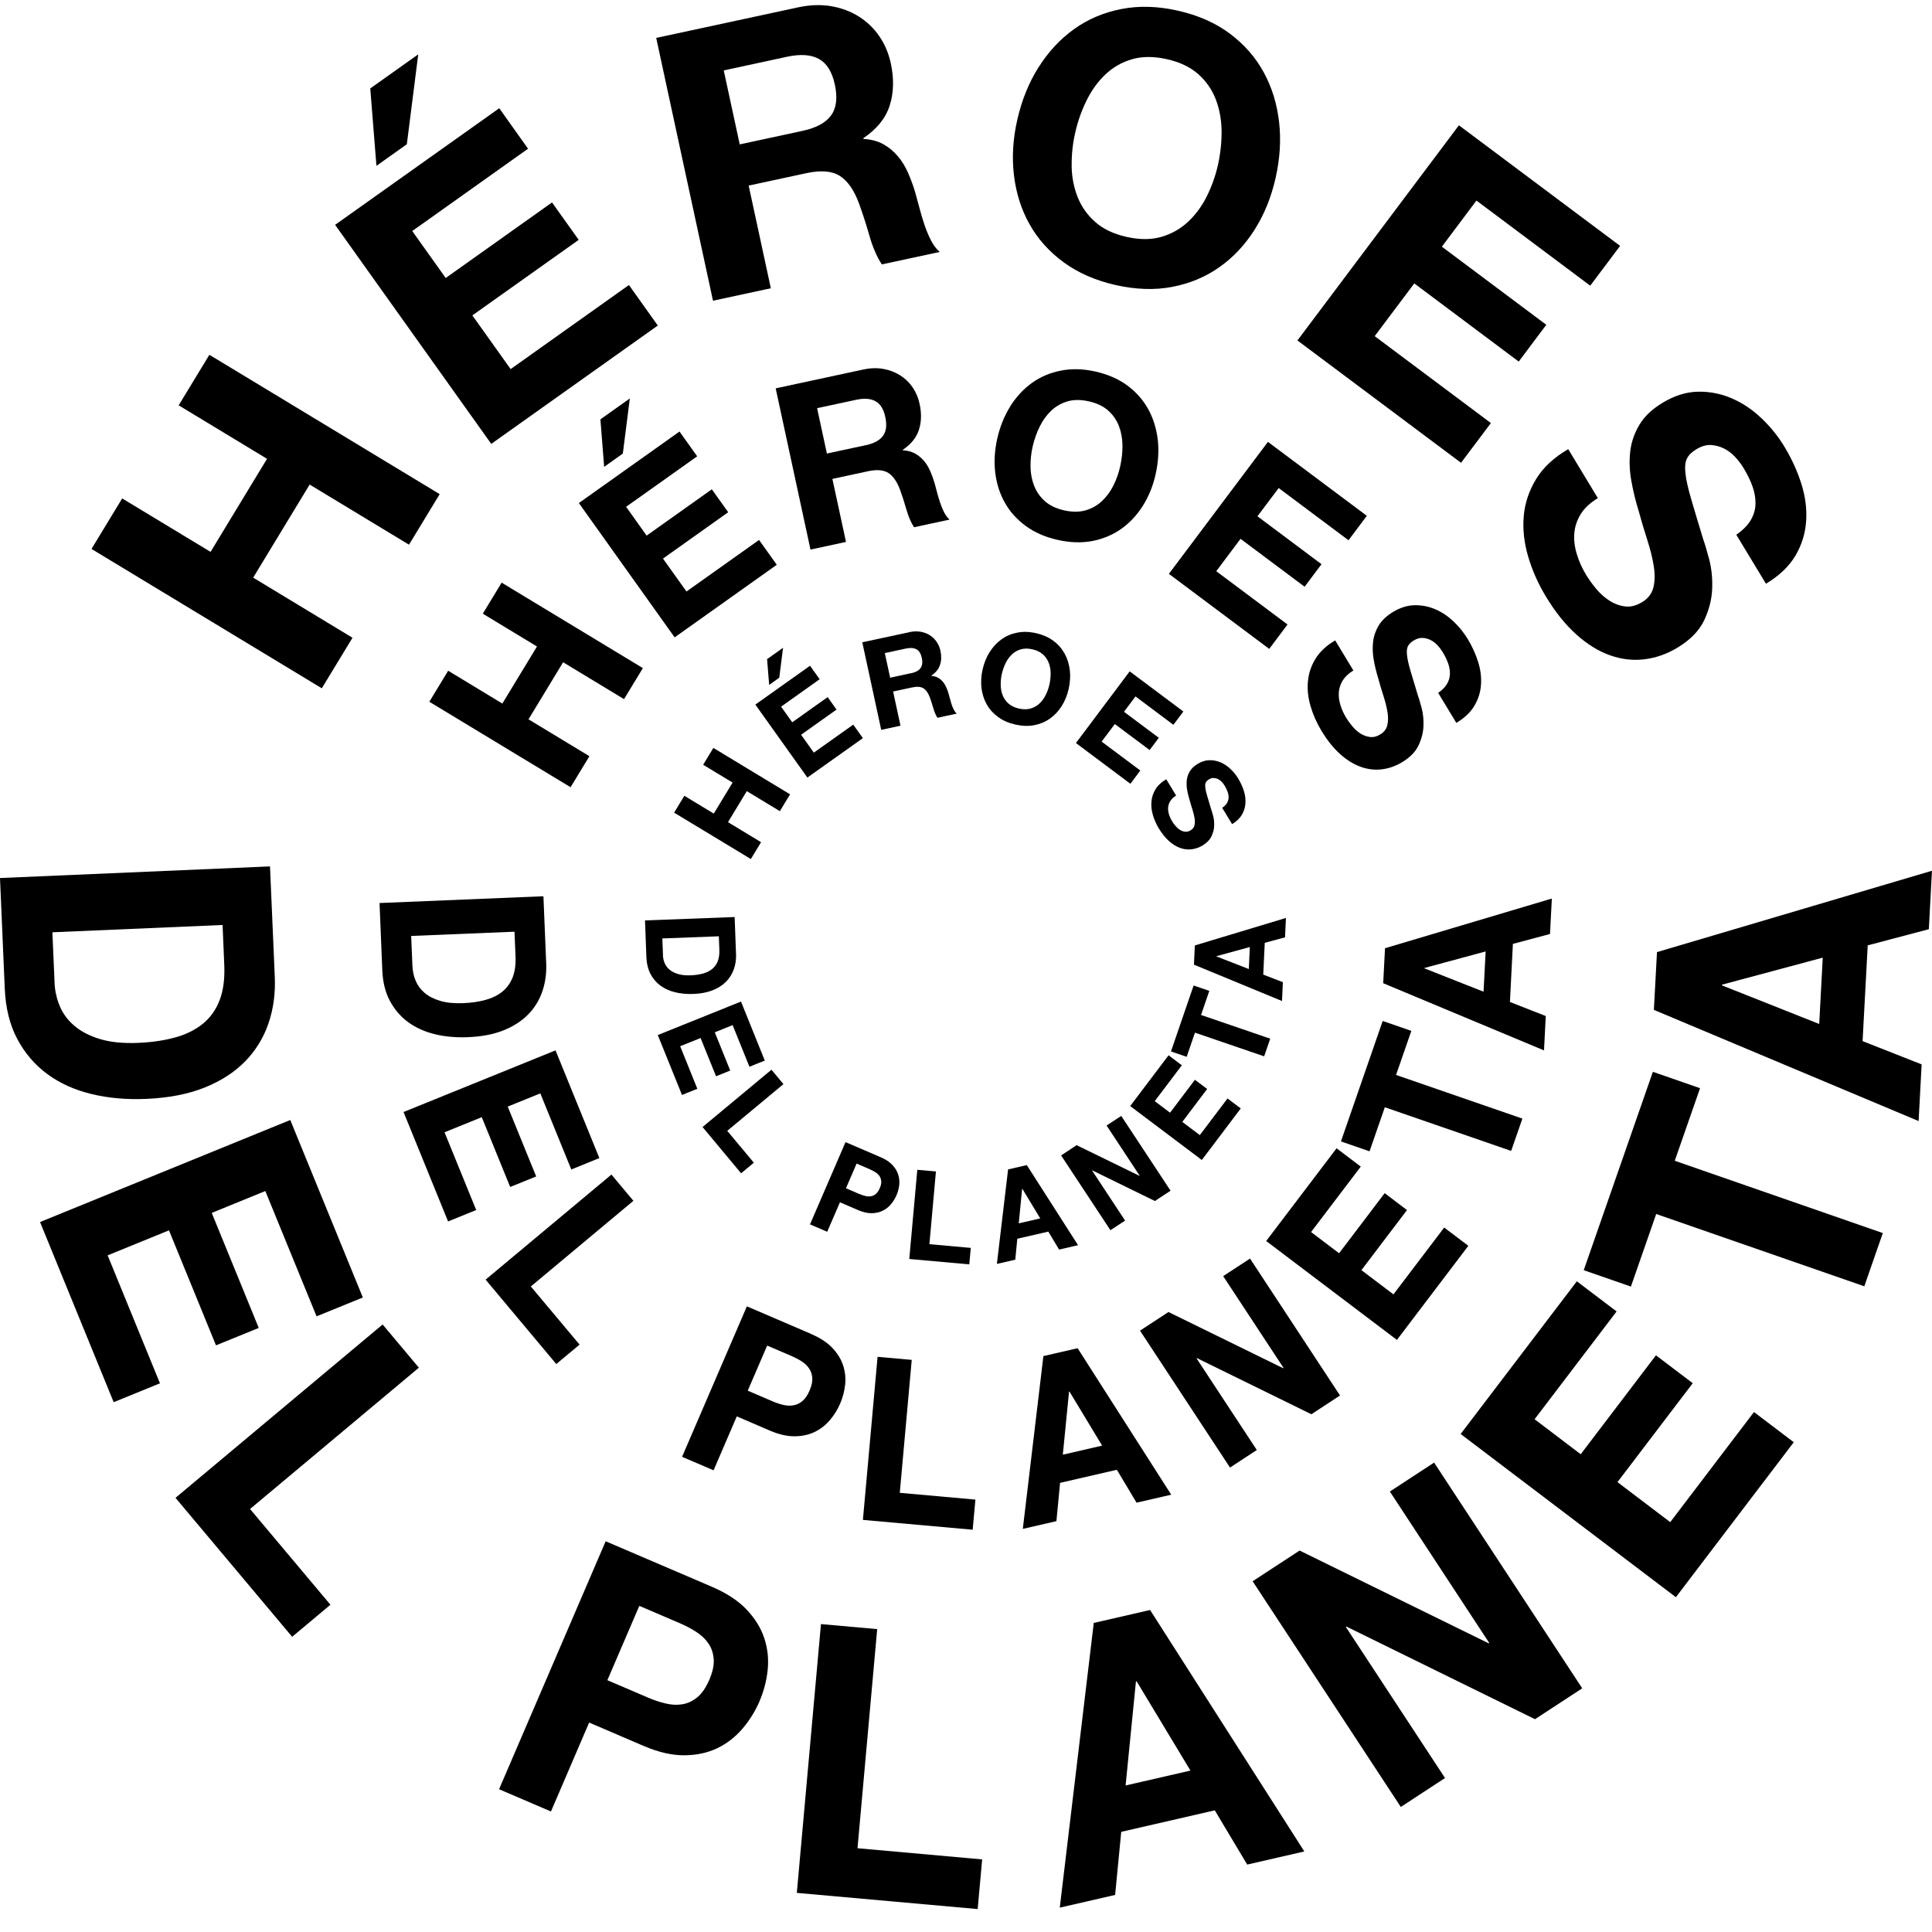 <svg width="69" height="69" viewBox="0 0 69 69" fill="none" xmlns="http://www.w3.org/2000/svg">
<g clip-path="url(#clip0_11968_343)">
<path d="M24.441 28.421L25.492 29.057L26.164 27.949L25.113 27.313L25.477 26.711L28.217 28.369L27.852 28.97L26.671 28.255L26 29.363L27.181 30.078L26.816 30.68L24.076 29.023L24.441 28.421Z" fill="black"/>
<path d="M28.929 23.776L29.273 24.258L27.896 25.238L28.294 25.796L29.559 24.897L29.876 25.342L28.611 26.241L29.065 26.88L30.473 25.88L30.817 26.362L28.835 27.77L26.977 25.164L28.929 23.777V23.776ZM27.396 23.54L27.47 24.461L27.831 24.204L27.966 23.135L27.396 23.54Z" fill="black"/>
<path d="M32.484 22.575C32.625 22.545 32.757 22.541 32.878 22.562C33 22.583 33.11 22.625 33.207 22.686C33.304 22.747 33.385 22.825 33.45 22.92C33.515 23.014 33.561 23.122 33.587 23.241C33.627 23.425 33.623 23.592 33.573 23.743C33.525 23.894 33.421 24.023 33.261 24.131V24.14C33.352 24.145 33.43 24.165 33.497 24.203C33.563 24.239 33.621 24.286 33.67 24.345C33.72 24.403 33.76 24.47 33.794 24.545C33.829 24.619 33.856 24.697 33.878 24.775C33.892 24.824 33.908 24.881 33.925 24.948C33.943 25.015 33.962 25.082 33.984 25.151C34.007 25.22 34.032 25.284 34.062 25.342C34.092 25.402 34.128 25.45 34.168 25.487L33.48 25.635C33.421 25.544 33.373 25.43 33.334 25.296C33.295 25.16 33.253 25.031 33.21 24.91C33.151 24.752 33.075 24.643 32.982 24.584C32.89 24.524 32.758 24.513 32.585 24.549L31.897 24.697L32.16 25.918L31.472 26.066L30.796 22.939L32.484 22.577V22.575ZM32.544 24.043C32.703 24.009 32.813 23.949 32.876 23.861C32.939 23.773 32.956 23.652 32.921 23.494C32.888 23.341 32.825 23.24 32.731 23.189C32.637 23.138 32.511 23.129 32.354 23.162L31.601 23.325L31.791 24.204L32.544 24.041V24.043Z" fill="black"/>
<path d="M35.345 23.289C35.46 23.105 35.601 22.954 35.765 22.835C35.93 22.715 36.118 22.636 36.328 22.595C36.539 22.553 36.763 22.56 37.002 22.614C37.245 22.669 37.451 22.76 37.621 22.887C37.792 23.014 37.926 23.168 38.024 23.346C38.121 23.523 38.182 23.72 38.208 23.935C38.233 24.151 38.218 24.374 38.166 24.607C38.115 24.834 38.031 25.039 37.916 25.22C37.801 25.4 37.662 25.548 37.497 25.665C37.333 25.781 37.146 25.859 36.938 25.899C36.73 25.939 36.504 25.932 36.262 25.877C36.023 25.823 35.816 25.732 35.644 25.606C35.472 25.479 35.336 25.33 35.239 25.154C35.14 24.979 35.079 24.785 35.053 24.572C35.028 24.36 35.042 24.14 35.092 23.912C35.145 23.679 35.23 23.47 35.345 23.286V23.289ZM35.739 24.462C35.742 24.594 35.764 24.716 35.809 24.83C35.854 24.945 35.922 25.043 36.017 25.127C36.111 25.211 36.235 25.27 36.391 25.306C36.545 25.34 36.684 25.34 36.805 25.306C36.926 25.27 37.032 25.212 37.122 25.127C37.212 25.043 37.285 24.943 37.345 24.825C37.403 24.709 37.448 24.585 37.478 24.454C37.509 24.316 37.524 24.18 37.523 24.046C37.521 23.912 37.499 23.786 37.454 23.67C37.409 23.555 37.34 23.455 37.246 23.369C37.152 23.286 37.028 23.226 36.872 23.19C36.717 23.154 36.579 23.156 36.458 23.19C36.337 23.226 36.231 23.286 36.141 23.371C36.051 23.456 35.976 23.559 35.916 23.68C35.857 23.801 35.812 23.931 35.78 24.067C35.751 24.198 35.737 24.328 35.74 24.459L35.739 24.462Z" fill="black"/>
<path d="M42.262 25.412L41.907 25.886L40.554 24.873L40.143 25.421L41.386 26.35L41.058 26.787L39.815 25.859L39.344 26.486L40.726 27.519L40.371 27.992L38.426 26.537L40.346 23.977L42.263 25.411L42.262 25.412Z" fill="black"/>
<path d="M41.796 28.608C41.752 28.679 41.727 28.755 41.719 28.833C41.712 28.911 41.722 28.994 41.748 29.079C41.773 29.165 41.811 29.248 41.858 29.327C41.891 29.381 41.93 29.436 41.977 29.491C42.023 29.548 42.075 29.595 42.132 29.633C42.191 29.672 42.252 29.695 42.319 29.703C42.385 29.712 42.454 29.696 42.523 29.654C42.597 29.61 42.642 29.55 42.66 29.475C42.678 29.4 42.678 29.315 42.663 29.22C42.648 29.124 42.621 29.021 42.587 28.911C42.551 28.8 42.517 28.685 42.485 28.569C42.449 28.451 42.419 28.333 42.398 28.213C42.377 28.094 42.373 27.977 42.385 27.865C42.397 27.753 42.434 27.647 42.494 27.546C42.554 27.446 42.647 27.358 42.772 27.282C42.913 27.197 43.053 27.153 43.194 27.15C43.335 27.147 43.468 27.174 43.596 27.229C43.724 27.285 43.842 27.364 43.949 27.467C44.057 27.57 44.148 27.682 44.221 27.804C44.308 27.948 44.376 28.094 44.423 28.245C44.471 28.395 44.489 28.543 44.48 28.69C44.47 28.834 44.428 28.972 44.353 29.099C44.278 29.226 44.162 29.338 44.003 29.433L43.65 28.851C43.73 28.796 43.786 28.739 43.822 28.676C43.858 28.615 43.877 28.549 43.879 28.484C43.879 28.416 43.869 28.348 43.843 28.278C43.818 28.207 43.783 28.134 43.738 28.061C43.709 28.012 43.674 27.967 43.635 27.925C43.596 27.883 43.551 27.849 43.502 27.825C43.453 27.801 43.4 27.788 43.347 27.785C43.293 27.782 43.236 27.798 43.178 27.834C43.124 27.867 43.086 27.903 43.065 27.943C43.044 27.983 43.038 28.043 43.046 28.119C43.053 28.195 43.076 28.297 43.112 28.419C43.148 28.542 43.196 28.703 43.255 28.9C43.276 28.957 43.3 29.039 43.329 29.147C43.357 29.254 43.367 29.369 43.363 29.494C43.359 29.62 43.326 29.744 43.267 29.869C43.208 29.993 43.101 30.102 42.949 30.195C42.823 30.271 42.691 30.316 42.555 30.332C42.418 30.349 42.282 30.332 42.146 30.283C42.01 30.234 41.876 30.151 41.748 30.037C41.619 29.922 41.498 29.769 41.384 29.583C41.293 29.432 41.223 29.273 41.175 29.109C41.126 28.945 41.109 28.785 41.123 28.628C41.136 28.472 41.185 28.325 41.269 28.186C41.353 28.049 41.482 27.93 41.652 27.831L42.005 28.413C41.912 28.469 41.845 28.533 41.8 28.605L41.796 28.608Z" fill="black"/>
<path d="M16.006 23.955L17.941 25.127L19.178 23.089L17.243 21.917L17.916 20.809L22.96 23.861L22.287 24.969L20.111 23.652L18.875 25.69L21.051 27.007L20.378 28.115L15.333 25.063L16.006 23.955Z" fill="black"/>
<path d="M24.266 15.409L24.899 16.297L22.361 18.1L23.094 19.129L25.422 17.475L26.007 18.294L23.678 19.949L24.517 21.125L27.109 19.284L27.742 20.171L24.094 22.763L20.674 17.966L24.268 15.412L24.266 15.409ZM21.443 14.976L21.577 16.673L22.244 16.199L22.494 14.23L21.444 14.976H21.443Z" fill="black"/>
<path d="M30.812 13.2C31.071 13.144 31.312 13.135 31.538 13.174C31.764 13.213 31.965 13.289 32.145 13.403C32.325 13.516 32.474 13.659 32.594 13.834C32.713 14.009 32.797 14.206 32.843 14.425C32.917 14.764 32.908 15.072 32.819 15.35C32.73 15.627 32.538 15.866 32.242 16.065L32.245 16.081C32.411 16.09 32.553 16.129 32.676 16.195C32.797 16.262 32.903 16.349 32.995 16.455C33.086 16.561 33.16 16.685 33.222 16.823C33.283 16.962 33.334 17.103 33.376 17.246C33.401 17.336 33.43 17.443 33.461 17.566C33.492 17.688 33.53 17.812 33.572 17.939C33.614 18.064 33.661 18.182 33.715 18.291C33.771 18.4 33.835 18.488 33.913 18.557L32.645 18.83C32.535 18.663 32.446 18.454 32.374 18.205C32.303 17.955 32.227 17.719 32.145 17.494C32.037 17.203 31.898 17.001 31.728 16.892C31.557 16.783 31.314 16.762 30.996 16.831L29.728 17.104L30.214 19.354L28.946 19.628L27.703 13.87L30.812 13.201V13.2ZM30.923 15.901C31.213 15.838 31.418 15.726 31.535 15.566C31.653 15.406 31.68 15.181 31.617 14.89C31.557 14.611 31.441 14.422 31.267 14.329C31.095 14.233 30.863 14.216 30.572 14.279L29.182 14.578L29.532 16.198L30.922 15.899L30.923 15.901Z" fill="black"/>
<path d="M36.078 14.514C36.291 14.176 36.549 13.897 36.853 13.677C37.157 13.458 37.502 13.312 37.889 13.236C38.277 13.159 38.69 13.171 39.131 13.271C39.577 13.373 39.956 13.54 40.27 13.774C40.584 14.009 40.831 14.291 41.011 14.618C41.19 14.945 41.302 15.309 41.349 15.705C41.394 16.102 41.368 16.514 41.271 16.943C41.177 17.361 41.023 17.737 40.812 18.07C40.601 18.403 40.344 18.677 40.042 18.89C39.739 19.104 39.395 19.247 39.013 19.322C38.628 19.395 38.214 19.381 37.768 19.281C37.327 19.181 36.949 19.015 36.632 18.783C36.315 18.55 36.065 18.272 35.885 17.949C35.704 17.627 35.591 17.27 35.544 16.879C35.498 16.488 35.522 16.083 35.616 15.665C35.713 15.236 35.869 14.853 36.081 14.514H36.078ZM36.804 16.674C36.808 16.915 36.852 17.14 36.934 17.351C37.016 17.561 37.143 17.743 37.318 17.899C37.492 18.054 37.721 18.163 38.006 18.227C38.29 18.291 38.544 18.291 38.769 18.227C38.993 18.163 39.186 18.052 39.352 17.899C39.517 17.745 39.654 17.56 39.762 17.345C39.87 17.13 39.952 16.901 40.006 16.659C40.063 16.407 40.09 16.158 40.088 15.908C40.085 15.659 40.043 15.429 39.961 15.215C39.879 15.002 39.752 14.818 39.578 14.663C39.404 14.508 39.174 14.399 38.89 14.334C38.606 14.27 38.352 14.27 38.127 14.334C37.903 14.4 37.709 14.511 37.544 14.667C37.378 14.824 37.24 15.015 37.131 15.238C37.021 15.462 36.938 15.699 36.88 15.95C36.825 16.192 36.801 16.432 36.805 16.673L36.804 16.674Z" fill="black"/>
<path d="M48.814 18.423L48.161 19.295L45.667 17.43L44.909 18.439L47.197 20.15L46.593 20.955L44.305 19.244L43.438 20.4L45.983 22.303L45.33 23.175L41.746 20.495L45.283 15.781L48.814 18.421V18.423Z" fill="black"/>
<path d="M47.955 24.301C47.874 24.434 47.828 24.572 47.816 24.718C47.804 24.863 47.822 25.015 47.87 25.172C47.917 25.33 47.985 25.481 48.073 25.627C48.133 25.726 48.205 25.827 48.29 25.93C48.375 26.033 48.471 26.12 48.577 26.19C48.683 26.26 48.798 26.304 48.921 26.32C49.044 26.337 49.168 26.307 49.295 26.229C49.431 26.147 49.516 26.036 49.548 25.898C49.579 25.759 49.582 25.602 49.552 25.427C49.524 25.252 49.476 25.061 49.41 24.857C49.344 24.652 49.281 24.443 49.223 24.228C49.156 24.012 49.103 23.794 49.063 23.573C49.023 23.352 49.015 23.14 49.038 22.932C49.06 22.724 49.127 22.529 49.236 22.344C49.347 22.159 49.518 21.996 49.748 21.857C50.007 21.7 50.266 21.62 50.524 21.615C50.781 21.611 51.028 21.66 51.264 21.761C51.501 21.863 51.716 22.009 51.915 22.197C52.112 22.387 52.28 22.593 52.418 22.82C52.578 23.084 52.7 23.355 52.788 23.632C52.877 23.91 52.911 24.183 52.893 24.451C52.875 24.718 52.797 24.97 52.658 25.203C52.521 25.438 52.305 25.642 52.012 25.818L51.363 24.745C51.508 24.645 51.614 24.537 51.68 24.424C51.746 24.31 51.781 24.191 51.783 24.068C51.786 23.944 51.764 23.819 51.718 23.689C51.671 23.559 51.607 23.426 51.525 23.29C51.471 23.201 51.407 23.117 51.335 23.04C51.261 22.962 51.179 22.901 51.088 22.856C50.997 22.811 50.901 22.787 50.802 22.783C50.704 22.778 50.599 22.808 50.491 22.874C50.393 22.933 50.324 23.001 50.285 23.075C50.246 23.15 50.234 23.258 50.251 23.399C50.266 23.541 50.306 23.725 50.373 23.952C50.439 24.179 50.529 24.473 50.639 24.837C50.677 24.943 50.722 25.094 50.774 25.291C50.825 25.488 50.847 25.702 50.838 25.932C50.829 26.162 50.771 26.392 50.662 26.622C50.553 26.852 50.357 27.052 50.074 27.222C49.844 27.361 49.601 27.446 49.349 27.476C49.096 27.506 48.845 27.476 48.595 27.386C48.344 27.297 48.1 27.144 47.862 26.932C47.624 26.719 47.401 26.441 47.194 26.098C47.026 25.82 46.897 25.53 46.808 25.227C46.718 24.924 46.685 24.63 46.711 24.342C46.736 24.053 46.826 23.782 46.981 23.528C47.137 23.274 47.371 23.055 47.686 22.872L48.335 23.946C48.166 24.049 48.04 24.165 47.959 24.298L47.955 24.301Z" fill="black"/>
<path d="M4.362 17.8L7.52 19.71L9.537 16.386L6.381 14.476L7.478 12.671L15.703 17.648L14.607 19.453L11.059 17.306L9.042 20.63L12.589 22.777L11.493 24.582L3.268 19.605L4.364 17.8H4.362Z" fill="black"/>
<path d="M17.829 3.864L18.859 5.311L14.723 8.251L15.918 9.928L19.715 7.23L20.668 8.566L16.87 11.264L18.237 13.182L22.462 10.179L23.493 11.626L17.545 15.853L11.968 8.03L17.829 3.866V3.864ZM13.224 3.158L13.444 5.923L14.53 5.151L14.937 1.941L13.224 3.158Z" fill="black"/>
<path d="M28.503 0.263C28.924 0.172 29.318 0.158 29.686 0.221C30.053 0.284 30.383 0.408 30.676 0.593C30.969 0.778 31.211 1.012 31.405 1.296C31.6 1.58 31.736 1.901 31.814 2.261C31.933 2.813 31.92 3.316 31.775 3.769C31.63 4.223 31.316 4.611 30.834 4.935L30.84 4.962C31.109 4.977 31.344 5.039 31.542 5.148C31.739 5.257 31.913 5.399 32.06 5.573C32.209 5.747 32.333 5.947 32.431 6.174C32.53 6.401 32.615 6.63 32.684 6.863C32.725 7.01 32.772 7.184 32.825 7.382C32.877 7.582 32.937 7.784 33.004 7.99C33.072 8.196 33.149 8.387 33.239 8.565C33.327 8.743 33.435 8.887 33.561 8.998L31.494 9.443C31.316 9.17 31.168 8.829 31.052 8.423C30.937 8.017 30.812 7.632 30.679 7.266C30.502 6.789 30.275 6.462 29.998 6.285C29.72 6.106 29.322 6.073 28.805 6.183L26.738 6.628L27.53 10.295L25.464 10.74L23.436 1.354L28.503 0.263ZM28.682 4.668C29.156 4.566 29.49 4.384 29.681 4.123C29.872 3.861 29.917 3.494 29.816 3.021C29.717 2.565 29.527 2.259 29.246 2.105C28.965 1.95 28.586 1.925 28.112 2.026L25.848 2.515L26.419 5.157L28.683 4.669L28.682 4.668Z" fill="black"/>
<path d="M37.09 2.406C37.436 1.855 37.858 1.401 38.353 1.044C38.848 0.687 39.412 0.447 40.043 0.323C40.674 0.199 41.349 0.218 42.066 0.381C42.793 0.545 43.412 0.818 43.924 1.202C44.435 1.584 44.838 2.043 45.131 2.579C45.424 3.115 45.606 3.705 45.681 4.351C45.756 4.998 45.713 5.671 45.554 6.37C45.398 7.052 45.15 7.664 44.805 8.207C44.461 8.749 44.042 9.195 43.548 9.543C43.055 9.891 42.496 10.125 41.869 10.245C41.242 10.366 40.566 10.343 39.839 10.179C39.121 10.016 38.504 9.746 37.986 9.367C37.469 8.987 37.064 8.535 36.769 8.008C36.474 7.482 36.289 6.9 36.213 6.261C36.136 5.623 36.175 4.963 36.331 4.281C36.489 3.582 36.742 2.957 37.089 2.404L37.09 2.406ZM38.272 5.928C38.279 6.321 38.35 6.688 38.484 7.031C38.619 7.375 38.827 7.672 39.111 7.924C39.394 8.177 39.768 8.356 40.233 8.46C40.696 8.565 41.111 8.565 41.476 8.46C41.84 8.354 42.158 8.175 42.427 7.924C42.696 7.673 42.919 7.372 43.095 7.021C43.272 6.67 43.405 6.298 43.495 5.904C43.587 5.493 43.632 5.084 43.628 4.68C43.623 4.274 43.554 3.897 43.421 3.551C43.288 3.203 43.08 2.904 42.798 2.65C42.514 2.398 42.141 2.219 41.676 2.114C41.212 2.01 40.797 2.01 40.433 2.114C40.068 2.22 39.751 2.401 39.48 2.658C39.21 2.913 38.985 3.224 38.806 3.588C38.627 3.952 38.49 4.339 38.398 4.75C38.308 5.144 38.268 5.537 38.275 5.929L38.272 5.928Z" fill="black"/>
<path d="M57.86 8.783L56.794 10.203L52.73 7.163L51.495 8.81L55.225 11.6L54.24 12.913L50.51 10.122L49.096 12.005L53.246 15.109L52.18 16.529L46.337 12.159L52.104 4.475L57.86 8.781V8.783Z" fill="black"/>
<path d="M56.453 18.363C56.322 18.578 56.245 18.805 56.226 19.042C56.206 19.28 56.235 19.526 56.313 19.783C56.389 20.04 56.5 20.288 56.645 20.527C56.742 20.688 56.86 20.852 56.999 21.021C57.137 21.188 57.294 21.33 57.469 21.445C57.644 21.56 57.831 21.63 58.03 21.657C58.228 21.684 58.432 21.634 58.64 21.509C58.863 21.375 59 21.194 59.053 20.968C59.105 20.743 59.108 20.488 59.06 20.201C59.014 19.916 58.936 19.605 58.828 19.272C58.721 18.939 58.619 18.597 58.523 18.247C58.414 17.893 58.327 17.537 58.263 17.179C58.197 16.82 58.184 16.473 58.221 16.135C58.258 15.798 58.368 15.478 58.546 15.177C58.725 14.875 59.003 14.611 59.38 14.384C59.803 14.128 60.225 13.997 60.645 13.989C61.066 13.982 61.468 14.061 61.852 14.228C62.237 14.394 62.59 14.632 62.913 14.941C63.236 15.248 63.508 15.587 63.731 15.956C63.991 16.386 64.191 16.826 64.335 17.28C64.478 17.734 64.534 18.179 64.505 18.615C64.475 19.051 64.348 19.462 64.123 19.844C63.897 20.226 63.547 20.561 63.07 20.848L62.011 19.098C62.247 18.933 62.419 18.759 62.528 18.573C62.636 18.388 62.693 18.194 62.696 17.993C62.7 17.791 62.664 17.585 62.59 17.373C62.515 17.163 62.409 16.945 62.274 16.722C62.186 16.576 62.083 16.44 61.963 16.313C61.843 16.186 61.71 16.086 61.561 16.013C61.411 15.94 61.257 15.901 61.096 15.893C60.934 15.886 60.765 15.937 60.587 16.043C60.425 16.14 60.313 16.249 60.251 16.371C60.188 16.492 60.168 16.67 60.194 16.901C60.218 17.133 60.285 17.433 60.393 17.803C60.5 18.172 60.645 18.654 60.825 19.247C60.888 19.419 60.959 19.665 61.045 19.986C61.128 20.307 61.163 20.655 61.149 21.031C61.134 21.406 61.039 21.781 60.862 22.156C60.684 22.53 60.366 22.856 59.904 23.134C59.527 23.361 59.133 23.498 58.722 23.547C58.311 23.596 57.901 23.547 57.493 23.401C57.084 23.255 56.685 23.008 56.298 22.66C55.909 22.312 55.545 21.86 55.207 21.299C54.934 20.846 54.723 20.373 54.578 19.88C54.433 19.387 54.379 18.905 54.419 18.436C54.46 17.966 54.608 17.524 54.861 17.11C55.113 16.695 55.496 16.34 56.008 16.041L57.066 17.791C56.79 17.958 56.585 18.149 56.453 18.364V18.363Z" fill="black"/>
<path d="M26.288 34.062C26.295 34.258 26.27 34.441 26.21 34.611C26.15 34.783 26.057 34.933 25.93 35.061C25.803 35.189 25.643 35.292 25.447 35.369C25.253 35.445 25.022 35.489 24.756 35.498C24.523 35.507 24.307 35.486 24.107 35.437C23.908 35.388 23.735 35.309 23.587 35.2C23.438 35.091 23.32 34.952 23.232 34.783C23.144 34.614 23.095 34.414 23.085 34.181L23.036 32.872L26.237 32.751L26.286 34.061L26.288 34.062ZM23.676 34.113C23.679 34.21 23.7 34.303 23.736 34.392C23.772 34.482 23.83 34.561 23.91 34.628C23.989 34.697 24.09 34.749 24.215 34.786C24.339 34.824 24.488 34.84 24.665 34.833C24.826 34.827 24.971 34.806 25.1 34.771C25.229 34.737 25.338 34.683 25.429 34.611C25.519 34.54 25.586 34.447 25.633 34.334C25.677 34.22 25.697 34.081 25.691 33.916L25.673 33.439L23.655 33.516L23.678 34.111L23.676 34.113Z" fill="black"/>
<path d="M27.315 37.877L26.766 38.098L26.165 36.611L25.528 36.868L26.079 38.234L25.573 38.438L25.021 37.072L24.292 37.365L24.905 38.885L24.357 39.106L23.492 36.966L26.464 35.77L27.315 37.879V37.877Z" fill="black"/>
<path d="M27.98 38.719L25.973 40.387L26.923 41.525L26.468 41.903L25.091 40.251L27.552 38.204L27.98 38.718V38.719Z" fill="black"/>
<path d="M31.458 41.332C31.633 41.407 31.77 41.498 31.869 41.604C31.969 41.71 32.038 41.824 32.077 41.944C32.116 42.065 32.129 42.189 32.116 42.318C32.102 42.445 32.069 42.57 32.017 42.69C31.966 42.807 31.899 42.916 31.814 43.015C31.73 43.114 31.63 43.19 31.515 43.245C31.399 43.3 31.269 43.327 31.124 43.329C30.979 43.329 30.818 43.291 30.644 43.217L29.998 42.939L29.543 43.992L28.929 43.727L30.197 40.79L31.458 41.332ZM30.692 42.642C30.762 42.672 30.833 42.696 30.903 42.713C30.973 42.731 31.039 42.734 31.102 42.724C31.165 42.713 31.224 42.687 31.278 42.642C31.334 42.597 31.38 42.528 31.42 42.434C31.461 42.342 31.479 42.26 31.473 42.189C31.467 42.119 31.447 42.056 31.411 42.004C31.375 41.952 31.328 41.906 31.266 41.867C31.205 41.828 31.141 41.794 31.07 41.762L30.593 41.556L30.213 42.437L30.691 42.643L30.692 42.642Z" fill="black"/>
<path d="M33.426 41.838L33.193 44.435L34.671 44.568L34.617 45.156L32.474 44.964L32.761 41.779L33.428 41.838H33.426Z" fill="black"/>
<path d="M36.671 41.61L38.502 44.471L37.825 44.628L37.44 43.986L36.332 44.241L36.26 44.989L35.603 45.14L36.003 41.765L36.671 41.611V41.61ZM37.151 43.514L36.513 42.457H36.505L36.384 43.691L37.153 43.514H37.151Z" fill="black"/>
<path d="M38.451 40.899L40.695 41.994L40.702 41.989L39.521 40.197L40.044 39.854L41.806 42.525L41.247 42.893L39.011 41.8L39.003 41.804L40.182 43.593L39.658 43.936L37.897 41.265L38.451 40.899Z" fill="black"/>
<path d="M41.736 37.69L42.208 38.046L41.241 39.327L41.788 39.739L42.676 38.564L43.113 38.892L42.225 40.068L42.851 40.539L43.84 39.231L44.313 39.587L42.922 41.428L40.364 39.502L41.736 37.687V37.69Z" fill="black"/>
<path d="M42.381 37.743L41.82 37.552L42.629 35.197L43.19 35.388L42.894 36.249L45.365 37.095L45.148 37.726L42.677 36.881L42.381 37.743Z" fill="black"/>
<path d="M42.672 33.766L45.926 32.784L45.894 33.477L45.17 33.672L45.116 34.807L45.817 35.079L45.786 35.751L42.641 34.452L42.673 33.768L42.672 33.766ZM44.637 33.822L43.445 34.149V34.158L44.6 34.608L44.637 33.822Z" fill="black"/>
<path d="M19.507 34.404C19.522 34.762 19.476 35.097 19.368 35.41C19.26 35.724 19.091 35.999 18.86 36.233C18.628 36.469 18.335 36.657 17.98 36.799C17.624 36.941 17.204 37.022 16.718 37.042C16.292 37.06 15.895 37.025 15.53 36.936C15.165 36.847 14.847 36.703 14.576 36.505C14.306 36.306 14.089 36.052 13.924 35.745C13.76 35.437 13.67 35.071 13.653 34.646L13.555 32.251L19.408 32.009L19.507 34.404ZM14.732 34.516C14.739 34.692 14.777 34.862 14.844 35.025C14.911 35.188 15.017 35.333 15.161 35.457C15.306 35.581 15.492 35.676 15.719 35.745C15.946 35.813 16.221 35.84 16.543 35.827C16.837 35.815 17.104 35.776 17.338 35.712C17.573 35.648 17.774 35.549 17.938 35.418C18.103 35.286 18.225 35.116 18.308 34.909C18.39 34.7 18.424 34.446 18.411 34.146L18.375 33.275L14.685 33.427L14.73 34.516H14.732Z" fill="black"/>
<path d="M21.407 41.359L20.403 41.767L19.297 39.049L18.133 39.521L19.149 42.016L18.221 42.392L17.206 39.899L15.876 40.439L17.007 43.215L16.003 43.623L14.412 39.715L19.84 37.513L21.407 41.362V41.359Z" fill="black"/>
<path d="M22.621 42.887L18.958 45.945L20.699 48.022L19.867 48.716L17.343 45.701L21.837 41.949L22.622 42.887H22.621Z" fill="black"/>
<path d="M28.977 47.647C29.297 47.784 29.549 47.95 29.731 48.144C29.913 48.338 30.041 48.546 30.112 48.767C30.184 48.988 30.208 49.215 30.184 49.447C30.16 49.681 30.1 49.907 30.006 50.128C29.913 50.345 29.789 50.542 29.635 50.723C29.481 50.903 29.299 51.044 29.089 51.144C28.88 51.244 28.641 51.295 28.375 51.296C28.108 51.296 27.815 51.23 27.495 51.093L26.314 50.585L25.485 52.511L24.36 52.029L26.674 46.655L28.98 47.645L28.977 47.647ZM27.58 50.043C27.709 50.099 27.838 50.142 27.966 50.173C28.093 50.205 28.216 50.211 28.331 50.191C28.446 50.172 28.554 50.123 28.654 50.04C28.754 49.958 28.841 49.833 28.914 49.661C28.988 49.489 29.019 49.34 29.01 49.212C29.001 49.083 28.962 48.97 28.896 48.873C28.831 48.776 28.742 48.692 28.632 48.62C28.521 48.549 28.401 48.486 28.273 48.431L27.399 48.056L26.705 49.667L27.579 50.042L27.58 50.043Z" fill="black"/>
<path d="M32.562 48.567L32.135 53.315L34.836 53.557L34.738 54.633L30.818 54.282L31.342 48.458L32.561 48.567H32.562Z" fill="black"/>
<path d="M38.486 48.15L41.83 53.382L40.591 53.667L39.888 52.492L37.86 52.959L37.729 54.327L36.529 54.603L37.264 48.432L38.487 48.15H38.486ZM39.362 51.63L38.195 49.697L38.18 49.7L37.958 51.953L39.363 51.629L39.362 51.63Z" fill="black"/>
<path d="M41.73 46.857L45.828 48.865L45.842 48.856L43.685 45.576L44.644 44.949L47.858 49.839L46.835 50.509L42.747 48.504L42.734 48.513L44.886 51.786L43.929 52.413L40.715 47.523L41.732 46.857H41.73Z" fill="black"/>
<path d="M47.736 41.011L48.599 41.664L46.824 44.002L47.825 44.759L49.453 42.613L50.25 43.217L48.622 45.362L49.766 46.228L51.578 43.841L52.441 44.493L49.89 47.854L45.221 44.322L47.735 41.01L47.736 41.011Z" fill="black"/>
<path d="M48.914 41.119L47.891 40.765L49.382 36.463L50.405 36.817L49.859 38.391L54.371 39.95L53.97 41.104L49.458 39.545L48.912 41.119H48.914Z" fill="black"/>
<path d="M49.466 33.865L55.423 32.091L55.357 33.357L54.032 33.71L53.926 35.785L55.206 36.287L55.143 37.514L49.4 35.115L49.465 33.863L49.466 33.865ZM53.059 33.98L50.875 34.57V34.585L52.984 35.418L53.059 33.98Z" fill="black"/>
<path d="M9.814 34.891C9.839 35.481 9.765 36.033 9.588 36.55C9.412 37.066 9.133 37.519 8.754 37.907C8.374 38.295 7.891 38.607 7.306 38.842C6.721 39.076 6.027 39.211 5.226 39.246C4.523 39.276 3.871 39.219 3.269 39.073C2.668 38.928 2.143 38.692 1.696 38.364C1.249 38.035 0.89 37.62 0.621 37.114C0.35 36.608 0.2 36.005 0.17 35.304L0 31.358L9.643 30.943L9.814 34.888V34.891ZM1.947 35.089C1.959 35.379 2.022 35.66 2.133 35.928C2.243 36.197 2.418 36.433 2.658 36.638C2.897 36.841 3.204 36.999 3.577 37.111C3.951 37.223 4.404 37.268 4.937 37.245C5.423 37.225 5.86 37.16 6.249 37.054C6.637 36.948 6.965 36.786 7.236 36.569C7.506 36.353 7.708 36.072 7.841 35.728C7.974 35.385 8.031 34.965 8.01 34.47L7.949 33.035L1.871 33.296L1.949 35.089H1.947Z" fill="black"/>
<path d="M12.959 46.339L11.306 47.012L9.476 42.537L7.562 43.318L9.241 47.426L7.714 48.048L6.035 43.941L3.844 44.834L5.713 49.404L4.06 50.078L1.43 43.644L10.367 40L12.959 46.34V46.339Z" fill="black"/>
<path d="M14.96 48.846L8.93 53.893L11.801 57.312L10.434 58.457L6.268 53.494L13.665 47.303L14.96 48.846Z" fill="black"/>
<path d="M25.429 56.673C25.956 56.898 26.37 57.172 26.671 57.491C26.971 57.811 27.181 58.153 27.299 58.517C27.417 58.881 27.457 59.256 27.417 59.64C27.378 60.025 27.279 60.398 27.124 60.763C26.971 61.118 26.768 61.445 26.514 61.742C26.259 62.039 25.96 62.271 25.615 62.437C25.269 62.602 24.876 62.686 24.438 62.689C23.998 62.692 23.515 62.58 22.988 62.355L21.041 61.52L19.677 64.696L17.824 63.901L21.631 55.045L25.431 56.673H25.429ZM23.131 60.624C23.343 60.715 23.554 60.787 23.766 60.837C23.977 60.888 24.177 60.899 24.369 60.867C24.559 60.836 24.737 60.754 24.903 60.618C25.067 60.483 25.211 60.275 25.332 59.994C25.453 59.713 25.506 59.465 25.489 59.253C25.473 59.041 25.411 58.855 25.302 58.696C25.193 58.536 25.048 58.399 24.865 58.281C24.683 58.163 24.485 58.06 24.273 57.969L22.833 57.352L21.692 60.007L23.132 60.624H23.131Z" fill="black"/>
<path d="M31.328 58.184L30.625 66.008L35.077 66.407L34.917 68.181L28.458 67.603L29.32 58.003L31.328 58.183V58.184Z" fill="black"/>
<path d="M41.075 57.5L46.583 66.123L44.543 66.592L43.385 64.655L40.044 65.423L39.826 67.676L37.849 68.13L39.063 57.962L41.078 57.499L41.075 57.5ZM42.516 63.235L40.594 60.047L40.569 60.053L40.2 63.767L42.515 63.235H42.516Z" fill="black"/>
<path d="M46.415 55.377L53.166 58.69L53.187 58.677L49.638 53.269L51.218 52.235L56.508 60.297L54.821 61.4L48.087 58.092L48.066 58.105L51.608 63.501L50.029 64.534L44.737 56.473L46.414 55.377H46.415Z" fill="black"/>
<path d="M56.315 45.76L57.736 46.837L54.807 50.687L56.454 51.937L59.141 48.404L60.455 49.4L57.767 52.933L59.651 54.362L62.642 50.43L64.063 51.508L59.853 57.043L52.166 51.214L56.315 45.761V45.76Z" fill="black"/>
<path d="M58.247 45.949L56.562 45.364L59.031 38.279L60.716 38.864L59.813 41.456L67.244 44.038L66.582 45.939L59.15 43.357L58.247 45.949Z" fill="black"/>
<path d="M59.178 34.004L68.999 31.098L68.887 33.186L66.704 33.763L66.521 37.183L68.63 38.014L68.522 40.038L59.067 36.067L59.178 34.005V34.004ZM65.098 34.202L61.499 35.167V35.192L64.972 36.571L65.098 34.202Z" fill="black"/>
</g>
<defs>
<clipPath id="clip0_11968_343">
<rect width="69" height="68" fill="white" transform="translate(0 0.182)"/>
</clipPath>
</defs>
</svg>
